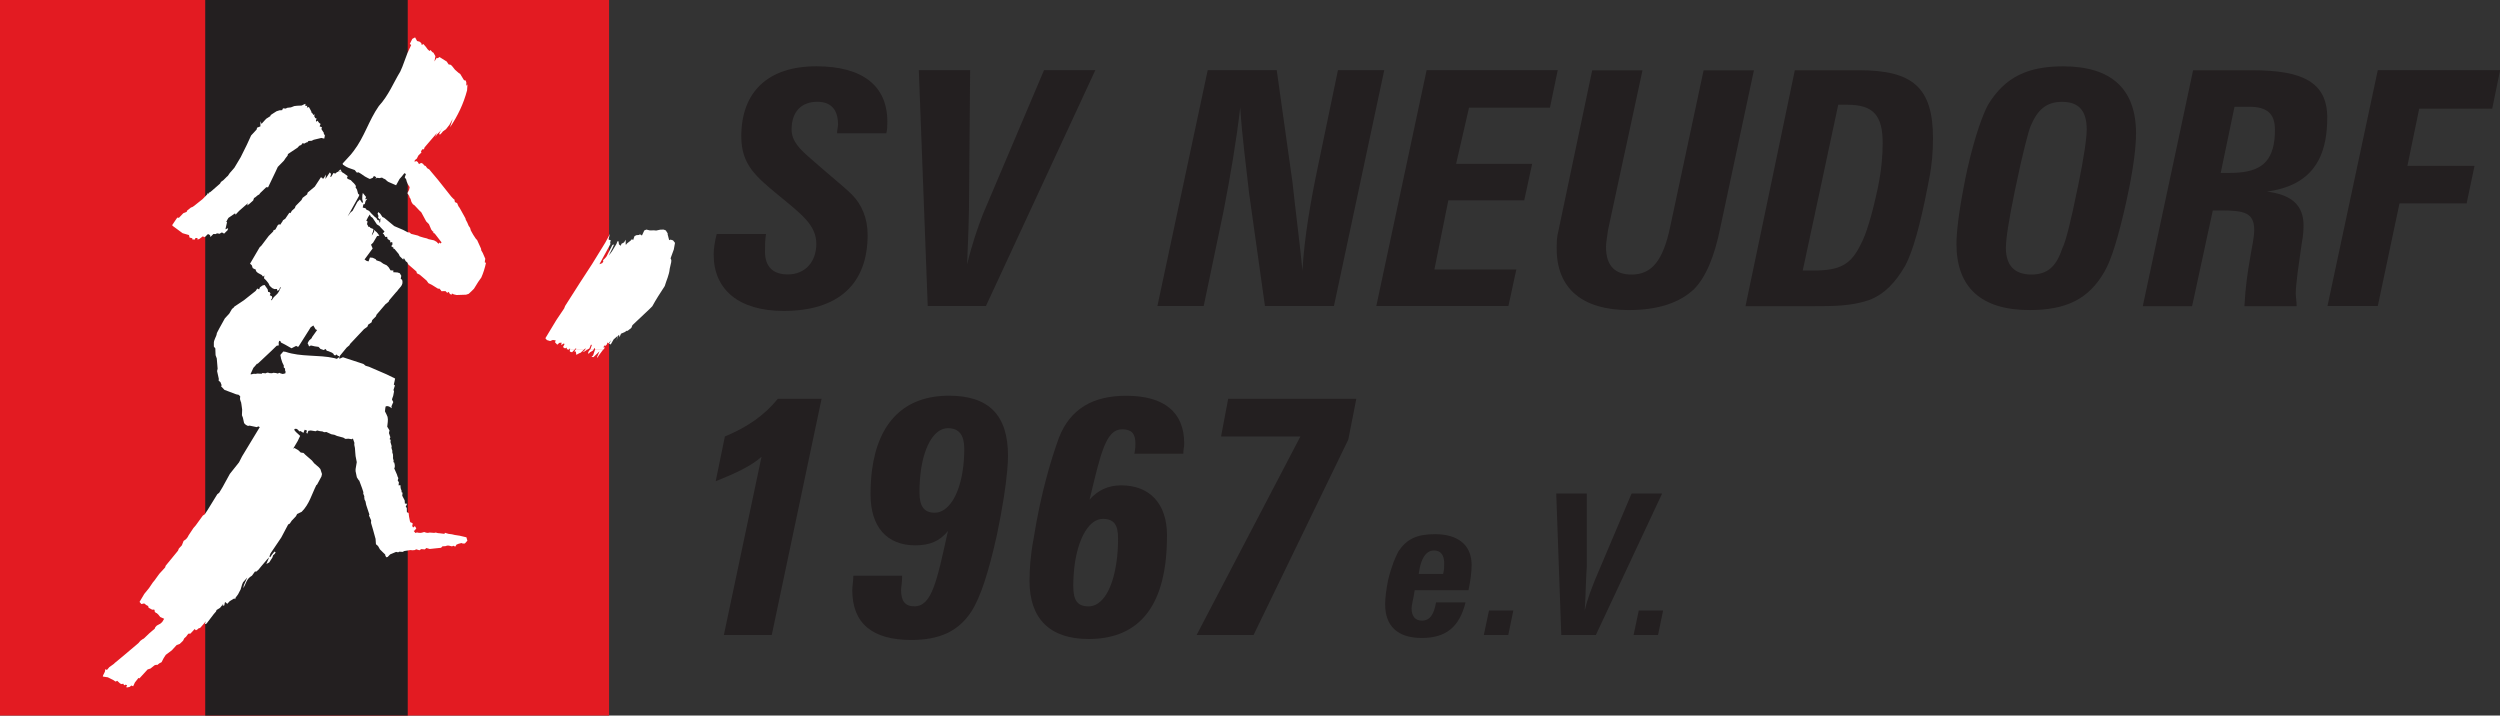 <?xml version="1.0" encoding="UTF-8" standalone="no"?>
<!-- Created with Inkscape (http://www.inkscape.org/) -->

<svg
   xmlns:dc="http://purl.org/dc/elements/1.1/"
   xmlns:cc="http://creativecommons.org/ns#"
   xmlns:rdf="http://www.w3.org/1999/02/22-rdf-syntax-ns#"
   xmlns:svg="http://www.w3.org/2000/svg"
   xmlns="http://www.w3.org/2000/svg"
   xmlns:sodipodi="http://sodipodi.sourceforge.net/DTD/sodipodi-0.dtd"
   xmlns:inkscape="http://www.inkscape.org/namespaces/inkscape"
   width="173.847mm"
   height="49.757mm"
   viewBox="0 0 173.847 49.757"
   version="1.1"
   id="svg5141"
   inkscape:version="0.92.2 (5c3e80d, 2017-08-06)"
   sodipodi:docname="logo-svneudorf.svg">
  <rect x="0" y="0" width="173.847" height="49.757" fill="#333333" stroke="none"/>
  <defs
     id="defs5135" />
  <sodipodi:namedview
     id="base"
     pagecolor="#ffffff"
     bordercolor="#666666"
     borderopacity="1.0"
     inkscape:pageopacity="0.0"
     inkscape:pageshadow="2"
     inkscape:zoom="3.959798"
     inkscape:cx="193.86959"
     inkscape:cy="40.244526"
     inkscape:document-units="mm"
     inkscape:current-layer="layer1"
     showgrid="false"
     showguides="true"
     inkscape:guide-bbox="true"
     fit-margin-top="0"
     fit-margin-left="0"
     fit-margin-right="0"
     fit-margin-bottom="0"
     inkscape:window-width="2560"
     inkscape:window-height="1351"
     inkscape:window-x="0"
     inkscape:window-y="0"
     inkscape:window-maximized="1">
    <sodipodi:guide
       position="41.912,25.404"
       orientation="0,1"
       id="guide5996"
       inkscape:locked="false" />
  </sodipodi:namedview>
  <g
     inkscape:label="Ebene 1"
     inkscape:groupmode="layer"
     id="layer1"
     transform="translate(-17.372,-19.633)">
    <g
       id="g6074">
      <g
         transform="matrix(0.41,0,0,-0.41,70.639,35.907)"
         id="g20">
        <path
           inkscape:connector-curvature="0"
           id="path22"
           style="fill:#231f20;fill-opacity:1;fill-rule:nonzero;stroke:none"
           d="m 0,0 h -8.363 c -0.341,-1.319 -0.511,-2.49 -0.511,-3.511 0,-5.852 4.192,-9.533 11.874,-9.533 9.215,0 14.237,4.511 14.237,12.895 0,2.83 -1.001,5.171 -2.682,6.852 -1.34,1.341 -3.681,3.171 -6.703,5.852 -2.17,1.852 -3.511,3.192 -3.511,5.193 0,3.021 1.681,4.681 4.363,4.681 2.34,0 3.511,-1.341 3.511,-3.851 0,-0.49 -0.171,-1 -0.171,-1.49 h 8.363 c 0.171,0.66 0.171,1.319 0.171,2 0,6.023 -4.171,9.363 -12.045,9.363 -8.193,0 -12.725,-4.341 -12.725,-11.874 0,-4.852 2.511,-6.852 6.362,-10.044 3.852,-3.171 6.363,-5.022 6.363,-8.193 0,-3.022 -1.851,-5.192 -4.852,-5.192 -2.511,0 -3.851,1.34 -3.851,3.852 0,1 0,2 0.17,3" />
      </g>
      <g
         transform="matrix(0.41,0,0,-0.41,81.885,40.912)"
         id="g24">
        <path
           inkscape:connector-curvature="0"
           id="path26"
           style="fill:#231f20;fill-opacity:1;fill-rule:nonzero;stroke:none"
           d="M 0,0 H 9.874 L 28.43,40.006 H 19.727 L 9.363,15.577 c -0.83,-2.17 -1.851,-5.022 -2.681,-8.533 0.17,4 0.34,8.193 0.34,12.385 l 0.171,20.577 h -8.704 z" />
      </g>
      <g
         transform="matrix(0.41,0,0,-0.41,97.857,40.912)"
         id="g28">
        <path
           inkscape:connector-curvature="0"
           id="path30"
           style="fill:#231f20;fill-opacity:1;fill-rule:nonzero;stroke:none"
           d="m 0,0 h 7.853 l 3.362,16.066 c 1.17,6.023 2.17,11.896 2.83,17.578 0.34,-5.192 1.021,-10.044 1.511,-14.556 L 18.237,0 h 11.704 l 8.534,40.006 H 30.622 L 27.281,23.94 C 25.94,17.578 24.919,11.555 24.6,6.043 24.089,11.215 23.429,16.066 22.918,20.918 L 20.237,40.006 H 8.533 Z" />
      </g>
      <g
         transform="matrix(0.41,0,0,-0.41,113.079,40.912)"
         id="g32">
        <path
           inkscape:connector-curvature="0"
           id="path34"
           style="fill:#231f20;fill-opacity:1;fill-rule:nonzero;stroke:none"
           d="m 0,0 h 22.408 l 1.341,6.193 H 9.853 l 2.362,11.725 H 25.089 L 26.43,24.11 H 13.534 l 2.192,9.534 h 13.726 l 1.319,6.362 H 8.534 Z" />
      </g>
      <g
         transform="matrix(0.41,0,0,-0.41,128.091,24.522)"
         id="g36">
        <path
           inkscape:connector-curvature="0"
           id="path38"
           style="fill:#231f20;fill-opacity:1;fill-rule:nonzero;stroke:none"
           d="m 0,0 -5.703,-27.11 c -0.319,-1.171 -0.319,-2.171 -0.319,-3.171 0,-6.703 4.341,-10.385 12.214,-10.385 4.852,0 8.534,1.17 11.045,3.512 2,2 3.511,5.532 4.511,10.554 L 27.43,0 h -8.533 l -5.682,-26.6 c -1.171,-5.533 -3.022,-8.044 -6.533,-8.044 -2.83,0 -4.341,1.511 -4.341,4.682 0,0.681 0.17,1.511 0.34,2.852 L 8.533,0 Z" />
      </g>
      <g
         transform="matrix(0.41,0,0,-0.41,140.445,32.673)"
         id="g40">
        <path
           style="fill:#231f20;fill-opacity:1;fill-rule:nonzero;stroke:none;stroke-width:1.548"
           d="M 471.584 18.477 L 465.158 49.283 L 458.635 80.422 L 476.492 80.422 C 481.665 80.422 486.346 80.422 491.025 78.84 C 495.144 77.291 498.01 74.193 500.58 69.777 C 502.523 66.12 504.469 59.3 506.414 49.283 C 506.546 48.625 506.677 47.931 506.809 47.24 C 507.6 43.352 507.863 39.729 507.863 36.367 C 507.863 22.891 502.424 18.477 488.42 18.477 L 471.584 18.477 z M 482.984 27.535 L 485.324 27.535 C 492.311 27.535 494.648 30.404 494.648 37.652 C 494.648 40.684 494.384 44.472 493.396 49.283 C 493.362 49.382 493.363 49.481 493.33 49.578 C 491.782 56.828 490.234 61.738 488.949 64.078 C 486.346 69.515 483.479 71.062 476.492 71.062 L 473.66 71.062 L 478.338 49.283 L 482.984 27.535 z "
           transform="matrix(0.646,0,0,-0.646,-300.408,31.828)"
           id="path42" />
      </g>
      <g
         transform="matrix(0.41,0,0,-0.41,140.445,32.673)"
         id="g44" />
      <g
         transform="matrix(0.41,0,0,-0.41,153.871,32.725)"
         id="g48">
        <path
           style="fill:#231f20;fill-opacity:1;fill-rule:nonzero;stroke:none;stroke-width:1.548"
           d="M 542.064 17.453 C 532.74 17.453 526.776 20.287 522.361 27.535 C 521.076 29.875 518.999 35.311 516.924 44.406 C 516.527 46.185 516.198 47.9 515.902 49.48 C 514.585 56.366 514.059 61.344 514.059 64.078 C 514.059 75.479 520.548 81.443 533.234 81.443 C 542.824 81.443 548.787 78.61 552.939 71.326 C 554.753 68.229 556.563 62.264 558.605 53.203 C 558.903 51.885 559.166 50.635 559.396 49.416 C 560.648 43.188 561.209 38.311 561.209 35.049 C 561.209 23.417 554.752 17.453 542.064 17.453 z M 541.801 26.777 C 546.184 26.777 548.258 29.117 548.258 34.027 C 548.258 36.365 547.503 41.541 545.953 49.053 C 545.922 49.186 545.888 49.316 545.855 49.48 C 544.109 58.014 542.823 63.353 541.801 65.363 C 540.252 70.043 537.914 72.117 533.76 72.117 C 529.345 72.117 527.039 69.778 527.039 65.133 C 527.039 62.793 527.797 57.851 529.346 50.338 C 529.412 50.042 529.478 49.712 529.543 49.416 C 531.52 39.893 532.97 34.521 533.496 33.234 C 535.309 28.854 537.649 26.777 541.801 26.777 z "
           transform="matrix(0.646,0,0,-0.646,-333.179,31.956)"
           id="path50" />
      </g>
      <g
         transform="matrix(0.41,0,0,-0.41,153.871,32.725)"
         id="g52" />
      <g
         transform="matrix(0.41,0,0,-0.41,168.805,29.351)"
         id="g56">
        <path
           style="fill:#231f20;fill-opacity:1;fill-rule:nonzero;stroke:none;stroke-width:1.548"
           d="M 576.234 18.475 L 572.348 36.73 L 563.021 80.422 L 575.971 80.422 L 581.408 55.279 L 583.746 55.279 C 589.941 55.279 592.281 56.039 592.281 60.453 C 592.281 63.815 590.205 70.306 589.711 80.422 L 603.42 80.422 C 603.42 79.104 603.188 78.083 603.188 77.027 C 603.188 75.742 603.42 73.93 603.682 71.59 L 604.736 64.078 C 605.23 61.508 605.23 59.927 605.23 59.17 C 605.23 53.963 602.132 51.128 595.643 50.338 C 604.572 49.085 609.481 44.67 610.963 36.762 C 611.293 34.983 611.459 33.04 611.459 30.93 C 611.459 21.605 605 18.475 591.787 18.475 L 576.234 18.475 z M 587.107 28.062 L 590.996 28.062 C 595.643 28.062 597.719 29.876 597.719 34.027 C 597.719 35.017 597.685 35.907 597.588 36.73 C 596.795 43.386 592.94 45.428 585.822 45.428 L 583.482 45.428 L 585.297 36.73 L 587.107 28.062 z "
           transform="matrix(0.646,0,0,-0.646,-369.632,23.721)"
           id="path58" />
      </g>
      <g
         transform="matrix(0.41,0,0,-0.41,168.805,29.351)"
         id="g60" />
      <g
         transform="matrix(0.41,0,0,-0.41,179.223,40.912)"
         id="g64">
        <path
           inkscape:connector-curvature="0"
           id="path66"
           style="fill:#231f20;fill-opacity:1;fill-rule:nonzero;stroke:none"
           d="m 0,0 h 8.533 l 3.681,17.407 H 23.6 l 1.339,6.363 H 13.555 l 2,9.704 H 27.94 l 1.34,6.532 H 8.533 Z" />
      </g>
      <g
         transform="matrix(0.423,0,0,-0.423,67.708,63.792)"
         id="g68">
        <path
           inkscape:connector-curvature="0"
           id="path70"
           style="fill:#231f20;fill-opacity:1;fill-rule:nonzero;stroke:none"
           d="m 0,0 h 7.873 l 8.193,38.836 H 8.873 C 6.703,36.155 3.851,34.155 0.17,32.644 L -1.342,25.281 C 2,26.622 4.511,27.792 6.191,29.303 Z" />
      </g>
      <g
         transform="matrix(0.423,0,0,-0.423,78.005,52.342)"
         id="g72">
        <path
           style="fill:#231f20;fill-opacity:1;fill-rule:nonzero;stroke:none;stroke-width:1.6"
           d="M 249.424 103.977 C 237.812 103.977 230.833 110.821 229.166 123.623 C 228.928 125.564 228.791 127.676 228.791 129.924 C 228.791 138.503 233.081 143.338 240.572 143.338 C 244.352 143.338 247.005 142.248 249.15 139.559 C 246.222 152.974 244.864 159.375 240.334 159.375 C 237.918 159.375 236.826 158.047 236.826 155.119 C 236.826 154.302 237.1 153.247 237.1 151.34 L 224.264 151.34 C 224.264 152.702 223.99 154.029 223.99 155.119 C 223.99 163.937 229.335 168.227 239.518 168.227 C 246.736 168.227 251.843 166.082 255.316 160.736 C 257.733 156.991 259.876 150.284 262.023 140.648 C 263.555 133.259 264.407 127.608 264.746 123.59 C 264.884 122.091 264.949 120.798 264.949 119.775 C 264.949 109.05 259.875 103.977 249.424 103.977 z M 249.15 112.521 C 252.114 112.521 253.443 114.395 253.443 117.902 C 253.443 119.979 253.307 121.887 253.035 123.656 C 252.013 130.5 249.085 134.756 245.68 134.756 C 242.718 134.756 241.662 132.884 241.662 129.412 C 241.662 127.334 241.798 125.393 242.035 123.623 C 243.022 116.78 245.745 112.521 249.15 112.521 z "
           transform="matrix(0.625,0,0,-0.625,-143.223,77.261)"
           id="path74" />
      </g>
      <g
         transform="matrix(0.423,0,0,-0.423,78.005,52.342)"
         id="g76" />
      <g
         transform="matrix(0.423,0,0,-0.423,89.014,58.756)"
         id="g80">
        <path
           style="fill:#231f20;fill-opacity:1;fill-rule:nonzero;stroke:none;stroke-width:1.6"
           d="M 296.006 103.975 C 287.185 103.975 281.296 107.45 278.334 114.939 C 276.19 120.831 273.53 129.684 271.658 141.467 C 271.215 143.747 270.945 145.893 270.773 147.867 C 270.637 149.603 270.57 151.204 270.57 152.701 C 270.57 162.61 275.916 167.955 286.096 167.955 C 297.808 167.955 304.62 161.282 306.322 147.9 C 306.594 145.654 306.73 143.235 306.73 140.646 C 306.73 132.339 302.167 127.537 294.676 127.537 C 291.204 127.537 288.513 128.865 286.369 131.283 C 289.332 118.958 290.657 112.797 294.947 112.797 C 297.365 112.797 298.42 113.885 298.42 116.541 C 298.42 117.085 298.42 117.902 298.148 119.23 L 311.02 119.23 C 311.02 118.141 311.26 117.359 311.26 116.541 C 311.26 108.232 305.912 103.975 296.006 103.975 z M 289.842 136.357 C 292.805 136.357 293.859 137.958 293.859 141.467 C 293.859 143.78 293.723 145.926 293.416 147.867 C 292.394 154.949 289.673 159.375 286.096 159.375 C 283.169 159.375 282.078 157.773 282.078 154.029 C 282.078 151.815 282.248 149.739 282.52 147.867 C 283.609 140.852 286.47 136.357 289.842 136.357 z "
           transform="matrix(0.625,0,0,-0.625,-169.225,92.413)"
           id="path82" />
      </g>
      <g
         transform="matrix(0.423,0,0,-0.423,89.014,58.756)"
         id="g84" />
      <g
         transform="matrix(0.423,0,0,-0.423,100.582,63.792)"
         id="g88">
        <path
           inkscape:connector-curvature="0"
           id="path90"
           style="fill:#231f20;fill-opacity:1;fill-rule:nonzero;stroke:none"
           d="m 0,0 h 9.363 l 15.576,32.133 1.32,6.703 H 5.192 L 4.021,32.644 h 13.045 z" />
      </g>
      <g
         transform="matrix(0.423,0,0,-0.423,114.275,58.72)"
         id="g92">
        <path
           style="fill:#231f20;fill-opacity:1;fill-rule:nonzero;stroke:none;stroke-width:1.6"
           d="M 377.145 140.377 C 372.308 140.377 369.654 141.702 367.508 144.938 C 367.135 145.688 366.69 146.607 366.248 147.73 C 365.771 149.025 365.261 150.591 364.816 152.43 C 364.274 155.119 364.035 157.232 364.035 158.865 C 364.035 164.483 367.236 167.684 373.672 167.684 C 380.074 167.684 383.582 164.754 385.182 158.318 L 377.416 158.318 C 376.872 161.52 375.816 163.121 373.672 163.121 C 372.072 163.121 370.982 162.066 370.982 159.922 C 370.982 158.866 371.527 157.231 371.799 155.119 L 385.961 155.119 C 386.508 152.429 386.781 150.284 386.781 148.412 C 386.781 148.174 386.782 147.935 386.748 147.73 C 386.441 143.066 383.033 140.377 377.145 140.377 z M 376.871 144.666 C 378.609 144.666 379.458 145.825 379.561 147.697 L 379.561 148.139 C 379.561 148.956 379.561 149.739 379.287 150.83 L 372.854 150.83 C 373.023 149.603 373.261 148.582 373.568 147.697 C 374.282 145.723 375.373 144.666 376.871 144.666 z "
           transform="matrix(0.625,0,0,-0.625,-228.895,92.327)"
           id="path94" />
      </g>
      <g
         transform="matrix(0.423,0,0,-0.423,114.275,58.72)"
         id="g96" />
      <g
         transform="matrix(0.423,0,0,-0.423,120.554,63.792)"
         id="g100">
        <path
           inkscape:connector-curvature="0"
           id="path102"
           style="fill:#231f20;fill-opacity:1;fill-rule:nonzero;stroke:none"
           d="M 0,0 H 4.021 L 4.852,4.022 H 0.851 Z" />
      </g>
      <g
         transform="matrix(0.423,0,0,-0.423,125.942,63.792)"
         id="g104">
        <path
           inkscape:connector-curvature="0"
           id="path106"
           style="fill:#231f20;fill-opacity:1;fill-rule:nonzero;stroke:none"
           d="M 0,0 H 5.682 L 16.577,23.259 H 11.555 L 5.532,9.044 C 5.021,7.704 4.362,6.193 3.852,4.022 4.021,6.363 4.021,8.874 4.192,11.215 V 23.259 H -0.83 Z" />
      </g>
      <g
         transform="matrix(0.423,0,0,-0.423,130.969,63.792)"
         id="g108">
        <path
           inkscape:connector-curvature="0"
           id="path110"
           style="fill:#231f20;fill-opacity:1;fill-rule:nonzero;stroke:none"
           d="m 0,0 h 4.022 l 0.83,4.022 h -4 z" />
      </g>
      <path
         inkscape:connector-curvature="0"
         id="path112"
         style="fill:#e31b22;fill-opacity:1;fill-rule:nonzero;stroke:none;stroke-width:0.353"
         d="m 17.372,19.633 h 42.355 v 49.757 h -42.355 z" />
      <path
         inkscape:connector-curvature="0"
         id="path114"
         style="fill:#231f20;fill-opacity:1;fill-rule:nonzero;stroke:none;stroke-width:0.353"
         d="m 31.643,19.633 h 14.083 v 49.757 h -14.083 z" />
      <g
         transform="matrix(0.353,0,0,-0.353,33.43,31.577)"
         id="g116">
        <path
           style="fill:#ffffff;fill-opacity:1;fill-rule:nonzero;stroke:none;stroke-width:1.333"
           d="M 109.066 9.846 L 108.328 10.242 L 107.676 11.576 L 108.047 11.83 L 107.051 13.988 L 105.719 17.562 L 105.18 18.811 C 103.336 21.847 102.144 25.024 99.533 27.891 C 96.867 31.721 95.789 35.949 92.924 39.695 L 92.186 40.629 L 90.029 42.986 L 90.113 43.27 L 90.938 43.809 L 91.59 44.121 L 93.207 44.688 L 93.576 45.141 L 113.295 45.141 L 112.783 44.518 L 112.244 44.205 L 111.848 43.637 L 111.449 43.469 L 111.139 43.041 L 110.656 42.814 L 110.088 43.127 L 109.748 42.559 L 109.324 42.305 L 108.953 42.588 L 108.982 42.105 L 109.521 41.68 L 109.918 40.885 L 110.74 40.062 L 110.6 39.75 L 111.082 39.154 L 111.365 39.297 L 111.562 38.729 L 114.799 34.955 L 114.629 35.324 L 114.316 36.033 L 114.883 35.268 L 115.734 34.416 L 116.273 33.535 L 115.395 35.098 L 115.562 35.438 L 116.018 34.984 L 116.359 34.557 L 117.182 33.963 L 118.09 32.799 L 118.941 31.268 L 118.23 33.48 C 120.245 30.502 121.779 27.322 122.715 23.775 L 122.828 22.131 L 122.686 22.471 L 122.518 22.443 L 122.518 21.648 L 122.318 21.137 L 122.033 21.137 L 121.834 20.969 L 121.098 19.746 L 120.928 19.463 L 120.529 19.209 L 119.537 18.33 L 118.742 17.336 L 118.43 17.053 L 117.861 16.939 L 117.381 16.199 L 115.479 15.008 L 114.996 15.322 L 114.74 15.209 L 114.146 16.172 L 114.4 14.781 L 113.891 13.873 L 113.578 13.705 L 113.123 13.166 L 112.84 13.42 L 112.328 12.938 L 111.877 12.312 L 111.223 11.576 L 110.826 11.859 L 110.686 11.348 L 110.201 10.951 L 109.605 10.809 L 109.465 10.582 L 109.066 9.846 z M 80.268 27.295 L 79.898 27.436 L 79.275 27.748 L 78.027 27.805 L 77.316 27.891 L 76.75 28.117 L 76.438 28.23 L 75.473 28.344 L 75.104 28.543 L 74.367 28.486 L 74.139 28.969 L 73.459 28.998 L 72.664 29.252 L 71.729 29.848 L 71.133 30.246 L 71.047 30.529 L 69.969 31.211 L 69.543 31.664 L 68.721 32.572 L 68.465 31.863 L 68.436 32.572 L 68.436 33.225 L 67.557 33.566 L 67.443 34.049 L 65.996 35.607 L 64.889 38.02 L 63.244 41.338 L 61.598 44.092 L 60.691 45.141 L 60.406 45.453 L 59.867 46.248 L 59.641 46.418 L 58.705 47.355 L 58.08 47.809 L 57.826 48.264 L 55.611 50.191 L 55.158 50.561 L 54.93 50.59 L 54.816 50.93 L 54.533 50.789 L 54.477 51.07 L 53.256 52.32 L 51.014 54.107 L 50.59 54.393 L 50.191 54.533 L 49.143 55.385 L 49.086 55.668 L 48.178 56.035 L 47.014 57.256 L 46.703 57.143 L 46.447 57.398 L 45.312 59.074 L 45.312 59.301 L 48.008 61.285 L 49.682 61.768 L 49.824 62.42 L 50.561 62.619 L 50.531 62.902 L 51.186 62.961 L 51.385 62.535 L 51.895 62.535 L 51.922 62.961 L 52.404 62.789 L 53.342 62.08 L 53.652 62.336 L 54.107 62.08 L 54.477 61.627 L 54.846 61.541 L 55.242 61.854 L 55.301 62.279 L 56.094 61.484 L 56.691 61.512 L 57.031 61.314 L 57.74 61.428 L 58.193 61.115 L 58.42 61.115 L 58.902 61.398 L 59.838 60.463 L 59.953 59.951 L 59.244 60.264 L 59.67 58.393 L 59.471 58.307 L 59.783 57.684 L 60.037 57.256 L 61.77 56.066 L 61.969 56.434 L 62.166 56.121 L 62.875 55.385 L 65.145 53.398 L 64.947 53.994 L 65.484 53.625 L 66.535 52.689 L 66.762 52.035 L 67.074 51.865 L 67.783 51.271 L 68.096 51.129 L 68.408 50.703 L 69.969 49.199 L 70.451 49.227 L 72.41 45.141 L 73.004 43.863 L 74.594 42.246 L 75.049 41.566 L 75.586 40.885 L 75.672 40.488 L 78.195 38.812 L 78.65 38.305 L 79.162 38.105 L 79.473 37.65 L 79.984 37.736 L 80.523 37.424 L 80.75 37.424 L 81.062 37.055 L 81.914 36.998 L 82.424 36.742 L 84.439 36.26 L 85.205 36.432 L 85.375 35.607 L 85.062 35.098 L 85.119 34.955 L 84.695 34.303 L 84.469 33.934 L 84.58 33.422 L 83.984 33.225 L 84.24 32.572 L 83.842 32.289 L 83.445 31.721 L 83.078 32.004 L 83.02 31.691 L 83.191 31.125 L 82.85 31.068 L 82.566 30.529 L 82.68 30.02 L 82.396 30.246 L 81.941 29.594 L 81.771 29.678 L 81.857 29.451 L 81.631 28.969 L 81.176 28.145 L 80.637 28.287 L 80.75 27.805 L 80.24 27.863 L 80.268 27.295 z M 88.809 45.143 L 88.779 45.17 L 88.525 45.256 L 88.1 45.625 L 87.645 45.453 L 86.992 46.504 L 86.795 46.504 L 86.992 45.709 L 86.652 45.312 L 85.518 47.041 L 85.631 45.879 L 85.092 46.816 L 84.836 47.014 L 84.693 46.76 L 84.326 46.588 L 82.709 49.057 L 80.863 50.59 L 80.693 51.1 L 79.529 51.979 L 79.219 52.576 L 77.686 54.135 L 77.488 54.676 L 76.693 55.385 L 76.324 56.008 L 76.041 55.895 L 74.963 57.484 L 74.365 57.881 L 74.252 58.137 L 73.602 59.1 L 73.373 58.902 L 73.004 59.158 L 72.381 60.293 L 71.84 60.549 L 71.785 60.832 L 70.621 61.996 L 68.691 64.549 L 68.238 64.975 L 65.713 69.287 L 66.166 69.684 L 66.422 70.451 L 67.301 70.904 L 67.215 71.104 L 67.387 71.357 L 67.756 71.699 L 68.805 72.266 L 69.117 72.693 L 69.486 72.379 L 69.4 72.891 L 69.4 73.146 L 69.883 73.6 L 70.168 73.941 L 70.564 74.451 L 70.877 75.104 L 71.529 75.699 L 72.096 75.955 L 72.777 75.928 L 72.891 76.438 L 73.373 76.152 L 73.629 75.416 L 73.771 75.586 C 73.43 76.323 73.204 77.004 72.467 77.6 L 71.953 78.084 L 71.387 78.904 L 71.217 78.818 L 71.529 78.311 L 71.473 77.857 L 70.904 77.572 L 71.076 77.062 L 70.791 76.721 L 70.479 76.721 L 70.336 76.012 L 69.543 74.877 L 69.033 74.99 L 68.324 75.473 L 68.096 76.041 L 67.613 75.814 L 67.189 76.438 L 64.123 78.877 L 62.252 80.125 L 61.57 80.58 L 61.457 80.779 L 60.975 81.176 L 60.236 82.424 L 59.102 83.645 L 57.654 86.256 L 57.002 87.504 C 56.917 88.525 56.122 89.234 56.207 90.312 L 56.207 91.051 L 56.605 91.561 L 56.605 91.957 L 56.604 91.957 L 56.662 93.318 L 56.973 94.17 L 57.199 96.867 L 57.059 97.49 L 57.514 99.561 L 57.455 99.986 L 57.938 100.412 L 58.25 101.207 L 58.107 101.49 L 58.988 102.426 L 62.053 103.59 L 62.732 103.732 L 63.131 104.129 L 63.074 104.838 L 63.244 105.434 L 63.357 105.691 L 63.443 106.174 L 63.584 107.193 L 63.641 107.619 L 63.584 109.094 L 63.84 109.748 L 64.152 111.166 L 64.607 111.619 L 65.174 111.904 L 65.57 111.818 L 67.473 112.217 L 67.896 112.018 L 68.268 112.217 L 63.613 119.904 L 62.818 121.465 L 60.406 124.502 L 58.506 127.963 L 57.598 129.467 L 57.115 129.836 L 54.561 133.979 L 53.824 135.113 L 53.312 135.455 L 51.439 138.035 L 50.846 138.717 L 49.568 140.646 C 49.342 141.157 49.028 141.668 48.262 142.094 L 47.809 143.258 L 47.016 144.107 L 46.787 144.676 L 43.553 148.619 L 43.41 149.072 L 41.879 150.746 L 40.604 152.506 L 40.176 153.018 L 39.184 154.492 L 37.936 156.023 L 36.688 158.123 L 37.17 158.691 L 37.906 158.521 L 38.502 158.977 L 38.955 159.203 L 39.07 159.656 L 40.006 160.166 L 40.461 160.139 L 40.688 160.252 L 40.604 160.535 L 40.971 161.018 L 41.17 161.047 L 41.594 161.416 L 42.133 162.096 L 43.156 162.551 L 42.645 163.4 L 42.133 163.855 L 41.852 163.998 L 41.227 164.338 L 40.83 164.764 L 40.658 165.189 L 40.035 165.699 L 39.24 166.381 L 37.822 167.742 L 37.453 167.941 L 36.914 168.338 L 36.715 168.564 L 36.375 168.963 L 32.715 172.057 L 30.502 173.9 L 30.246 174.098 L 29.934 174.41 L 28.742 175.262 L 28.117 176 L 27.721 175.771 L 27.578 176.482 L 27.125 177.389 L 27.039 177.73 L 28.373 177.928 L 29.877 178.695 L 30.359 179.035 L 30.529 179.006 L 30.812 178.838 L 31.58 179.547 L 31.977 179.717 L 32.402 179.602 L 32.658 180.027 L 33.055 179.859 L 33.424 180.027 L 33.195 180.482 L 33.367 180.596 L 34.076 180.455 L 34.559 180.086 L 35.012 180.283 L 35.467 179.291 L 36.402 178.098 L 36.658 178.211 L 38.814 175.857 L 39.553 175.631 L 40.658 174.75 L 41.084 174.637 L 41.34 174.695 L 41.879 174.268 L 42.475 173.955 L 43.014 172.906 L 43.582 172.027 L 45.17 170.836 L 46.447 169.445 L 47.242 169.162 L 47.865 168.564 L 48.121 168.311 L 48.434 167.686 L 48.914 167.26 L 49.482 166.494 L 49.768 166.438 L 49.994 166.494 L 50.787 165.672 L 51.158 165.246 L 51.498 165.586 L 51.922 165.33 L 52.293 164.99 L 52.549 165.018 L 53.426 164.025 L 54.078 163.232 L 53.824 163.969 L 54.277 163.826 L 56.178 161.33 L 56.775 160.648 L 56.916 160.252 L 57.826 159.684 L 58.705 158.607 L 58.506 159.145 L 58.961 159.031 L 59.074 158.35 L 59.223 158.16 L 59.725 158.635 L 60.379 157.926 L 61.6 157.188 C 61.826 157.67 61.853 157.244 61.91 157.018 L 62.562 156.139 L 63.244 154.834 L 63.613 153.584 L 63.867 152.988 L 64.975 151.711 L 64.094 153.727 L 63.926 154.52 C 64.663 153.442 64.663 152.109 66.223 151.229 L 67.018 150.123 L 67.33 150.18 L 67.926 149.67 L 68.691 148.732 L 70.111 147.059 L 70.734 146.404 L 69.996 148.166 L 70.762 147.74 L 71.586 146.463 L 71.783 145.867 L 72.211 145.498 L 72.438 145.072 L 72.125 144.9 L 71.387 145.811 L 71.02 146.377 L 70.793 146.207 L 71.074 145.414 L 73.912 141.213 L 75.729 137.781 L 76.154 137.553 L 76.637 136.816 L 77.771 135.623 L 78.082 135.027 L 79.275 134.461 C 81.29 132.446 81.886 129.921 83.162 127.367 L 83.275 127.396 L 84.467 125.182 L 84.609 124.531 L 84.184 123.225 L 83.758 122.742 L 82.566 121.721 L 81.971 120.982 L 80.24 119.48 L 79.758 118.998 L 79.02 118.885 L 78.367 118.26 L 77.373 117.691 L 77.033 117.891 L 78.225 115.875 L 78.877 114.514 L 77.771 113.494 L 77.402 113.066 L 77.346 112.869 L 77.402 112.699 L 77.799 112.641 L 78.141 112.783 L 78.707 113.35 L 78.936 113.236 L 79.729 113.721 L 80.07 112.896 L 80.666 113.123 L 80.494 113.691 L 80.75 113.947 L 81.033 113.18 L 81.658 113.094 L 82.936 113.295 L 83.332 113.094 L 84.014 113.266 L 84.723 113.35 L 85.176 113.549 L 85.771 113.494 L 87.078 114.09 L 87.871 114.23 L 88.582 114.543 L 90.199 114.969 L 90.768 115.309 L 91.531 115.252 L 92.469 115.393 L 92.725 115.195 L 93.121 116.33 L 93.092 116.869 L 93.262 117.691 L 93.348 118.855 L 93.434 119.82 L 93.604 120.699 L 93.744 121.408 L 93.434 123.254 L 93.434 123.791 L 93.717 125.154 L 93.773 125.41 L 94.229 126.119 L 94.396 126.26 L 95.135 128.246 L 95.477 129.297 L 95.447 129.695 L 95.732 130.375 L 95.703 130.602 L 95.789 131.227 L 96.043 131.736 L 96.213 132.617 L 96.781 134.346 L 97.064 135.17 L 96.951 135.426 L 97.52 136.703 L 97.49 137.355 L 98.029 139.199 L 98.598 141.271 L 98.684 141.555 L 98.768 142.803 L 98.824 143.029 L 99.078 143.199 L 99.393 143.539 L 99.816 144.307 L 100.441 144.93 L 100.639 145.129 L 101.207 145.668 L 101.264 146.01 L 101.52 146.404 L 101.859 146.32 L 102.514 145.641 L 104.074 144.986 L 104.611 145.102 L 104.924 144.93 L 105.803 144.986 L 106.229 144.76 L 107.818 144.506 L 108.414 144.561 L 108.98 144.506 L 109.352 144.307 L 110.201 144.561 L 110.686 144.25 L 111.621 144.334 L 112.02 143.965 L 112.926 144.221 L 113.947 144.107 L 115.877 143.91 L 116.273 143.512 L 116.473 143.512 L 117.012 143.482 L 117.465 143.342 L 117.947 143.342 L 118.771 143.539 L 119.082 143.371 L 119.623 143.598 L 119.936 143.086 L 120.473 142.859 L 121.24 142.662 L 121.637 142.803 L 122.146 142.775 L 122.799 142.037 L 122.545 141.156 L 120.756 140.732 L 119.451 140.533 L 118.742 140.363 L 117.861 140.25 L 116.898 139.965 L 116.783 140.25 L 115.648 140.107 L 115.053 140.051 L 114.484 139.908 L 114.09 139.994 L 112.896 139.908 L 112.414 139.994 L 111.961 139.938 L 111.451 139.766 L 110.855 139.938 L 110.516 139.994 L 109.975 139.965 L 109.549 139.879 L 109.152 140.021 L 108.697 139.482 L 108.98 139.342 L 109.379 138.801 L 108.98 138.178 L 108.754 138.518 L 108.471 138.488 L 108.301 138.121 L 108.385 137.922 L 108.414 137.439 L 107.791 137.184 L 107.705 136.871 L 107.477 135.736 L 107.363 134.773 L 106.91 134.545 L 106.881 133.41 L 106.598 133.156 L 106.967 132.361 L 106.371 132.275 L 106.371 131.965 L 106.314 131.426 L 105.689 130.232 L 105.775 129.439 L 105.465 129.268 L 105.549 129.041 L 105.264 128.219 L 105.207 127.453 L 104.725 127.51 L 104.811 126.715 L 104.498 126.203 L 104.67 125.607 L 104.469 125.211 L 104.301 124.672 L 103.59 123.055 L 103.732 122.715 L 103.732 122.176 L 103.59 121.523 L 103.336 121.379 L 103.449 121.125 L 103.25 120.33 L 103.279 120.104 L 103.25 119.395 L 103.078 118.855 L 103.078 118.373 L 102.939 117.977 L 102.854 117.637 L 102.91 117.209 L 102.598 116.16 L 102.654 115.564 L 102.371 115.365 L 102.57 114.883 L 102.199 113.777 L 102.342 113.066 L 101.746 112.102 L 101.889 110.855 L 101.916 110.145 L 101.832 109.52 L 101.549 108.867 L 101.15 108.072 L 101.236 107.279 L 101.322 106.795 L 101.689 106.682 L 102.229 106.795 L 102.939 107.25 L 102.854 106.74 L 103.336 105.633 L 102.994 104.98 L 103.078 104.641 L 103.307 104.016 L 103.533 102.852 L 103.393 102.455 L 103.762 101.264 L 103.477 101.037 L 103.676 100.156 L 103.816 99.447 L 101.549 98.342 L 96.951 96.355 L 96.074 96.1 L 95.477 95.619 L 90.113 93.859 L 89.205 94.256 L 89.121 94.029 L 89.262 93.547 L 90.568 91.957 L 90.566 91.957 L 91.105 91.305 L 91.816 90.709 L 91.986 90.369 L 95.646 86.482 L 96.525 85.857 L 96.752 85.289 L 97.633 84.693 L 97.803 84.098 L 98.77 83.135 L 98.938 82.68 L 101.293 79.928 L 102.115 79.273 L 102.285 78.877 L 104.072 76.777 L 104.357 76.494 C 104.925 75.558 106.116 74.99 105.66 73.516 L 105.293 73.26 L 105.436 72.465 L 105.037 71.785 L 104.414 71.586 L 103.336 71.529 L 103.363 71.074 L 102.627 71.045 L 102.115 70.223 L 101.605 69.713 L 100.697 69.287 L 99.959 68.748 L 98.91 68.406 L 98.711 68.096 L 97.916 67.727 L 97.207 67.67 L 96.836 68.691 L 96.328 68.551 L 95.789 68.18 L 97.916 65.287 L 97.492 64.293 L 98.029 63.783 L 98.541 62.932 L 99.08 62.023 L 99.676 61.938 L 99.307 61.398 L 98.994 61.031 L 98.256 60.406 L 98.314 60.861 L 97.689 61.91 L 97.773 61.457 L 98.029 60.832 L 98.115 60.18 L 97.35 59.896 L 97.121 59.613 L 96.723 59.555 L 96.697 59.328 L 96.439 58.902 L 96.582 58.193 L 96.242 57.994 L 96.697 57.088 L 97.15 56.377 L 97.436 56.916 L 97.916 57.256 L 99.023 58.959 L 99.705 59.385 L 99.988 59.727 L 101.037 60.832 L 100.555 61.398 L 100.811 61.512 L 101.266 62.279 L 101.492 62.252 L 101.719 62.223 L 101.832 62.789 L 102.541 63.244 L 102.512 63.697 L 103.051 63.613 L 103.137 64.152 L 103.023 64.406 L 102.77 64.662 L 103.449 65.145 L 103.336 65.373 L 103.646 65.4 L 104.754 66.734 L 105.037 67.328 L 105.945 68.209 L 106.117 67.812 L 106.627 68.664 L 106.996 68.918 L 107.307 69.514 L 109.408 71.33 L 109.549 71.812 L 110.287 72.18 L 111.65 73.344 L 112.104 73.742 L 112.557 74.395 L 113.465 74.848 L 115.109 75.869 L 115.424 75.814 L 115.82 76.238 L 115.99 76.521 L 116.529 76.494 L 117.066 76.494 L 117.494 76.949 L 117.891 76.693 L 118.203 77.232 L 118.629 77.457 L 118.742 77.117 L 119.223 77.346 L 119.963 77.516 L 122.459 77.43 L 123.141 77.203 L 123.879 76.521 L 124.529 75.869 L 125.637 74.082 L 126.459 72.92 C 126.97 71.756 127.396 70.451 127.68 69.061 L 127.367 68.947 L 127.424 68.406 L 127.508 68.012 L 126.828 66.449 L 126.459 65.826 L 126.375 65.314 L 125.354 63.074 L 125.041 62.762 L 124.332 61.684 L 123.707 60.576 L 123.508 59.867 L 123.141 59.357 L 122.771 58.479 L 122.373 57.738 L 122.289 57.371 L 120.756 54.617 L 120.445 54.193 L 120.105 53.369 L 119.537 53.113 L 119.424 52.689 L 119.48 52.547 L 119.055 52.178 L 118.543 51.639 L 115.082 47.268 L 113.295 45.143 L 93.576 45.143 L 93.773 45.369 L 94.199 45.283 L 94.824 45.652 L 95.9 46.391 L 96.697 46.816 L 97.178 47.041 L 97.945 46.73 L 98.256 46.248 L 98.91 46.588 L 98.598 46.9 L 99.25 46.73 L 99.617 46.816 L 100.383 46.674 L 100.668 46.873 L 101.234 47.127 L 101.436 47.326 L 101.832 47.668 L 102.059 47.809 L 104.072 48.689 L 104.98 47.041 L 105.605 46.334 L 106.258 45.51 L 106.656 45.736 L 106.342 46.617 L 106.713 47.127 L 106.854 47.668 L 107.164 48.432 L 107.619 49.143 L 107.619 49.312 L 107.479 49.908 L 107.051 50.76 L 107.562 51.582 L 107.562 51.781 L 107.877 52.264 L 108.102 53.059 L 108.471 53.652 L 108.924 53.967 L 110.172 55.299 L 110.686 55.781 L 111.99 58.193 L 112.699 58.902 L 113.324 60.35 L 113.691 60.803 L 113.945 60.945 L 113.807 61.201 L 114.201 61.344 L 116.018 63.697 L 115.764 63.982 L 115.449 63.727 L 115.223 64.066 L 114.686 63.527 L 114.033 63.158 L 112.613 62.848 L 112.16 62.648 L 111.336 62.449 L 110.287 62.139 L 109.832 61.91 L 108.047 61.457 L 107.506 61.031 L 107.223 61.088 L 105.918 60.406 L 103.592 59.414 L 100.951 57.229 L 100.498 57.029 L 99.902 56.15 L 99.391 55.725 L 99.221 56.121 L 99.449 56.773 L 99.334 57.172 L 99.732 57.682 L 99.959 57.285 L 99.902 58.363 L 99.59 58.479 L 99.732 57.994 L 99.193 57.795 L 98.881 57.285 L 98.455 56.975 L 97.52 56.037 L 96.979 55.412 L 96.299 55.1 L 95.988 54.676 L 95.789 54.676 L 95.307 54.533 L 95.447 53.881 L 95.59 53.596 L 95.816 53.709 L 96.072 52.803 L 96.498 52.234 L 95.957 52.377 L 96.186 51.752 L 95.334 50.703 L 95.219 51.328 C 95.219 51.781 95.107 52.377 95.277 52.717 L 95.391 53.199 L 95.135 53.285 L 94.566 52.404 L 93.916 53.059 L 92.639 55.412 L 92.129 55.811 L 91.334 56.887 L 94.256 51.639 L 94.426 51.213 L 94.086 50.902 L 93.803 49.822 L 93.434 49.256 L 93.518 48.943 L 93.377 48.631 L 92.979 48.148 L 92.668 47.865 L 92.186 47.355 L 91.445 47.041 L 91.162 46.787 L 91.361 46.277 L 90.396 45.566 L 89.916 45.283 L 89.828 45.143 L 88.809 45.143 z M 82.34 85.516 L 82.936 86.539 L 83.332 86.709 L 81.998 88.58 L 81.914 88.836 L 81.26 89.432 L 81.006 89.83 L 80.836 90.199 L 81.033 90.566 L 81.176 90.936 L 81.375 90.992 L 81.658 90.766 L 82.084 90.852 L 82.68 90.992 L 83.701 91.135 L 84.213 91.674 L 85.035 91.957 L 85.148 91.957 L 85.461 91.674 L 85.715 91.9 L 85.744 91.957 L 85.857 92.156 L 86.312 92.27 L 87.248 92.666 L 87.645 92.979 L 87.758 93.291 L 88.156 93.375 L 88.383 93.121 L 88.838 93.518 L 89.121 93.547 L 89.035 93.914 L 88.496 94.283 L 87.844 94.086 C 83.644 93.15 79.105 93.83 75.049 92.439 L 74.422 92.355 L 74.254 92.582 L 73.686 93.234 L 73.715 93.547 L 73.771 93.717 L 73.855 94.199 L 74.195 95.25 L 74.594 96.072 L 74.564 96.326 L 74.564 96.525 L 74.906 96.838 L 74.906 97.291 L 75.049 97.662 L 74.99 98.086 L 74.309 98.258 L 73.771 98.115 L 73.373 97.943 L 73.033 98.143 L 72.494 98.002 L 71.842 97.943 L 71.473 98.059 L 70.82 98.029 L 70.393 97.889 L 69.996 97.973 L 69.855 98.086 L 68.947 98.002 L 68.775 98.199 L 67.641 98.143 L 67.158 98.229 L 66.734 98.199 L 65.91 98.371 L 65.854 98.258 L 66.592 96.639 L 66.99 96.213 L 67.527 95.561 L 67.727 95.561 L 71.387 92.127 L 71.557 91.957 L 72.693 90.852 L 73.09 90.766 L 73.26 90.766 L 73.23 90.057 L 73.373 89.516 L 73.828 89.773 L 73.799 89.971 L 74.906 90.539 L 76.607 91.504 L 77.828 90.879 L 78.225 91.105 L 78.453 91.051 L 81.232 86.652 L 81.631 85.998 L 82.34 85.516 z "
           transform="matrix(0.75,0,0,-0.75,-45.518,33.856)"
           id="path118" />
      </g>
      <g
         transform="matrix(0.353,0,0,-0.353,40.869,31.577)"
         id="g120">
        <path
           inkscape:connector-curvature="0"
           id="path122"
           style="fill:#ffffff;fill-opacity:1;fill-rule:nonzero;stroke:none"
           d="M 0,0 0.489,0.468 0.766,0 Z" />
      </g>
      <g
         transform="matrix(0.353,0,0,-0.353,42.13,31.577)"
         id="g124" />
      <g
         transform="matrix(0.353,0,0,-0.353,32.348,43.964)"
         id="g128" />
      <g
         transform="matrix(0.353,0,0,-0.353,57.002,43.964)"
         id="g132">
        <path
           inkscape:connector-curvature="0"
           id="path134"
           style="fill:#ffffff;fill-opacity:1;fill-rule:nonzero;stroke:none"
           d="m 0,0 0.043,0.341 -0.256,-0.298 -0.426,0.106 0.086,0.298 -0.426,-0.149 -0.382,0.256 0.318,0.617 -0.191,0.085 -0.468,-0.319 0.063,0.489 -0.446,-0.042 -0.404,-0.363 -0.448,0.49 0.15,0.362 -0.574,0.085 -0.534,-0.213 -0.637,0.192 -0.298,0.362 2.17,3.596 1.532,2.277 0.191,0.489 2.916,4.575 2.384,3.661 2.617,4.255 0.915,1.703 -0.298,-1.064 0.234,-0.149 h 0.213 l -0.106,-0.49 0.042,-0.298 -2.17,-3.979 0.553,0.213 0.213,0.298 -0.043,0.298 0.34,0.319 0.341,0.404 1.171,2.278 0.318,0.085 -0.318,-0.724 -0.767,-1.511 0.681,0.894 0.873,1.447 0.191,0.511 0.213,0.021 0.086,-0.617 0.34,-0.277 0.17,0.404 0.49,0.256 0.34,0.532 -0.022,-0.936 0.107,-0.022 0.149,0.213 0.702,0.554 0.298,0.318 0.213,-0.212 0.277,0.787 0.362,0.192 0.51,0.043 0.213,0.127 0.382,-0.234 0.469,1 0.404,0.17 0.703,-0.17 0.765,0.021 0.469,-0.042 0.787,0.17 0.682,0.021 0.425,-0.17 0.362,-0.575 v -0.212 l 0.298,-1.128 0.276,0.106 0.489,-0.149 0.383,-0.489 -0.233,-1.298 -0.639,-1.745 0.149,-0.341 -0.021,-0.404 -0.298,-1.32 C 19.557,14.747 19.024,13.747 18.685,12.577 17.769,11.172 16.938,9.896 16.236,8.597 L 15.619,7.98 12.321,4.874 12.108,4.341 11.385,3.767 H 11.172 L 10.768,3.49 10.066,3.192 9.768,2.49 9.683,2.979 9.385,2.682 9.235,1.809 9.3,2.66 8.618,2.064 8.044,1.064 7.725,1.213 8.13,1.916 7.597,1.277 7.427,1.468 7.214,0.979 6.853,0.724 6.959,1.043 6.576,0.511 6.916,0.447 6.533,0 H 4.938 L 4.98,0.128 4.852,0.404 4.618,0 H 3.916 L 4.086,0.234 4.32,0.958 4.15,1.043 3.83,0.277 3.405,0.043 3.342,0 H 2.958 L 3.129,0.362 2.702,0 H 1.085 L 1.234,0.213 1.214,0.362 0.872,0 Z" />
      </g>
      <g
         transform="matrix(0.353,0,0,-0.353,33.43,31.577)"
         id="g136" />
      <g
         transform="matrix(0.353,0,0,-0.353,27.086,64.233)"
         id="g140" />
      <g
         transform="matrix(0.353,0,0,-0.353,39.871,43.964)"
         id="g144">
        <path
           inkscape:connector-curvature="0"
           id="path146"
           style="fill:#ffffff;fill-opacity:1;fill-rule:nonzero;stroke:none"
           d="M 0,0 0.063,-0.021 0.085,0 Z" />
      </g>
      <g
         transform="matrix(0.353,0,0,-0.353,57.002,43.964)"
         id="g148">
        <path
           inkscape:connector-curvature="0"
           id="path150"
           style="fill:#ffffff;fill-opacity:1;fill-rule:nonzero;stroke:none"
           d="M 0,0 -0.021,-0.127 0,-0.34 0.426,-0.468 0.872,0 Z" />
      </g>
      <g
         transform="matrix(0.353,0,0,-0.353,57.384,43.964)"
         id="g152">
        <path
           inkscape:connector-curvature="0"
           id="path154"
           style="fill:#ffffff;fill-opacity:1;fill-rule:nonzero;stroke:none"
           d="m 0,0 -0.213,-0.298 0.298,-0.042 0.106,-0.639 0.534,0.298 0.319,0.128 0.51,0.49 L 1.617,0 Z" />
      </g>
      <g
         transform="matrix(0.353,0,0,-0.353,58.045,43.964)"
         id="g156">
        <path
           inkscape:connector-curvature="0"
           id="path158"
           style="fill:#ffffff;fill-opacity:1;fill-rule:nonzero;stroke:none"
           d="M 0,0 -0.085,-0.148 -0.511,-0.425 -0.063,-0.298 0.384,0 Z" />
      </g>
      <g
         transform="matrix(0.353,0,0,-0.353,58.383,43.964)"
         id="g160">
        <path
           inkscape:connector-curvature="0"
           id="path162"
           style="fill:#ffffff;fill-opacity:1;fill-rule:nonzero;stroke:none"
           d="m 0,0 -0.319,-0.468 0.085,-0.34 0.277,0.34 0.596,0.341 L 0.702,0 Z" />
      </g>
      <g
         transform="matrix(0.353,0,0,-0.353,58.744,43.964)"
         id="g164">
        <path
           inkscape:connector-curvature="0"
           id="path166"
           style="fill:#ffffff;fill-opacity:1;fill-rule:nonzero;stroke:none"
           d="m 0,0 -0.362,-1.085 -0.32,-0.298 0.383,-0.043 1.193,1.15 -0.468,-1.128 c 0.084,-0.255 0.233,0.043 0.213,0.149 l 0.382,0.51 0.51,0.682 L 1.596,0 Z" />
      </g>
      <g
         transform="matrix(0.353,0,0,-0.353,27.086,64.233)"
         id="g168" />
    </g>
  </g>
</svg>
